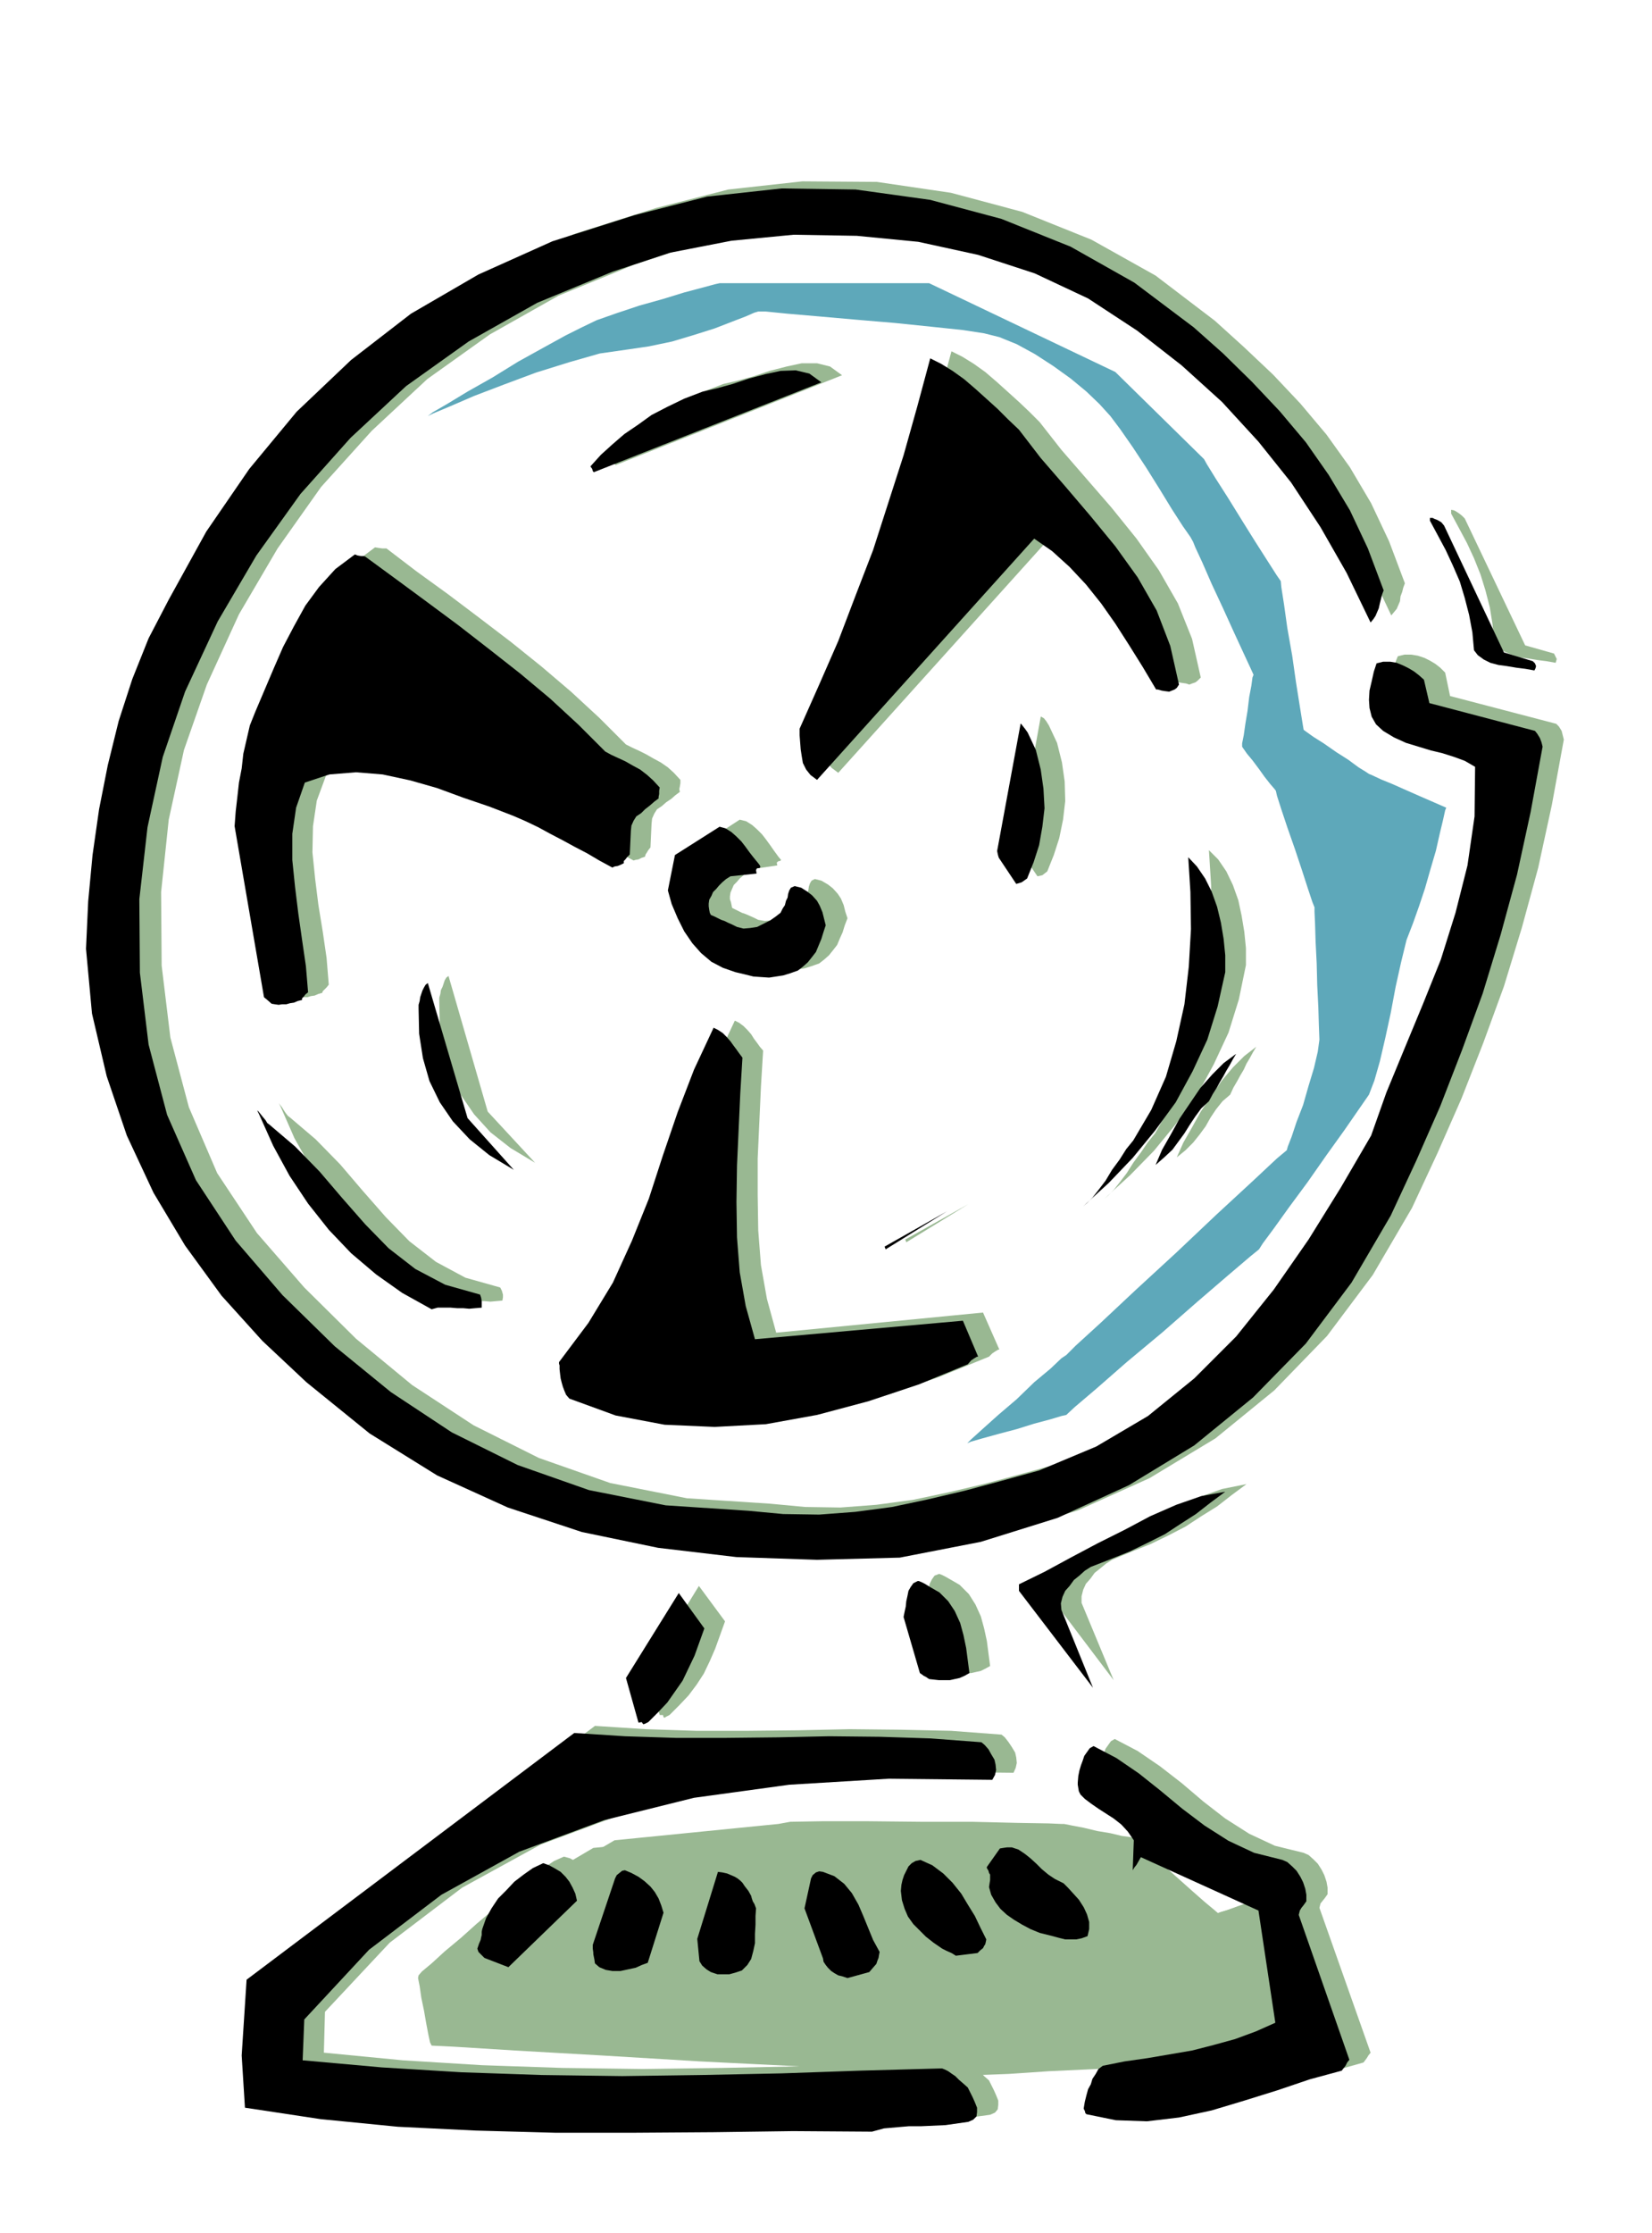 <svg xmlns="http://www.w3.org/2000/svg" fill-rule="evenodd" height="662.495" preserveAspectRatio="none" stroke-linecap="round" viewBox="0 0 3035 4100" width="490.455"><style>.brush1{fill:#99b892}.pen1{stroke:none}.brush2{fill:#000}</style><path class="pen1 brush1" d="m1430 3349-301 30-162 95-8 5-18 16-26 22-29 26-30 25-24 23-18 15-6 7-1 5 3 15 3 21 5 25 4 23 4 21 3 14 3 6 41 2 112 7 157 8 182 11 181 9 159 9 112 6 43 3 19-2 53-2 74-4 87-4 85-5 75-4 52-4h21l5-5 15-13 20-19 25-20 23-22 21-18 15-14 6-4-3-9-7-20-9-31-10-33-12-35-9-30-6-21-2-7-6 1-13 5-19 6-22 9-22 7-19 7-14 4-4 2-7-6-18-15-25-22-28-25-29-26-25-23-17-16-6-5-7-2-15-2-21-5-24-4-25-6-21-4-15-3h-5l-23-1-59-1-83-2h-95l-96-1h-83l-59 1-22 4zM195 1729l13 119 26 115 38 109 49 104 58 97 67 92 74 83 80 77 116 94 124 77 130 59 136 45 140 28 144 17 148 5 152-4 150-29 141-44 131-59 121-73 108-88 97-100 84-112 72-123 47-101 44-100 40-102 38-104 33-108 30-110 25-115 22-120-2-8-2-8-5-8-5-5-195-51-9-43-9-9-9-7-10-6-10-5-12-4-12-2h-13l-12 3-6 15-4 18-4 17v32l5 16 8 13 13 12 20 13 22 10 23 7 23 7 21 5 21 7 20 7 18 11-1 91-12 90-22 87-27 86-34 82-33 82-33 80-28 79-56 96-59 95-64 92-69 86-78 77-85 69-96 56-105 44-68 19-67 18-68 16-66 14-67 9-66 5-65-1-64-6-153-10-141-28-131-46-120-60-113-74-103-85-95-94-87-100-73-110-52-121-34-128-16-132-1-135 14-133 28-128 42-120 59-129 71-121 80-113 93-103 102-95 115-82 126-71 139-57 106-35 112-22 114-11 116 2 113 12 110 24 104 34 98 46 90 58 81 64 74 67 68 73 60 75 54 82 48 84 43 91 5-6 5-6 3-7 3-7 1-9 3-8 2-8 3-8-29-77-33-70-39-66-43-60-48-57-50-53-54-51-53-48-109-83-118-66-127-51-131-35-136-20-137-1-136 15-133 34-151 48-136 61-123 72-110 85-100 95-89 105-79 115-69 125-37 71-30 75-26 77-19 81-16 81-12 84-9 85-4 87z"/><path class="pen1 brush1" d="m482 3760 7 97 139 21 142 14 143 7 146 4 145-1 146-1 145-2 145 1 23-5 23-2 23-2h23l22-1 22-1 21-3 22-3 9-4 5-6 1-8v-8l-4-10-4-9-5-10-4-8-9-8-7-7-8-6-6-5-6-6-6-3-6-2h-5l-145 5-145 6-147 3-146 2-148-2-147-5-146-9-145-14 2-75 119-127 133-101 144-79 156-58 165-41 174-24 182-11 192 2 4-9 2-9-1-10-2-9-6-10-6-9-7-9-6-5-93-7-92-2-94-1-93 2-95 1h-94l-93-3-93-6-602 452-9 139zm34-1727 25 57 31 55 33 51 38 49 41 43 45 39 48 34 53 30 12-3h24l13 1h11l11 1 11-1 11-1 1-6v-5l-2-7-3-6-64-18-54-29-49-38-43-44-43-49-41-48-45-46-47-40-4-3-4-5-4-6-3-5-4-5-1-2v1l3 6zm-47-530 55 315 2 1 3 3 3 3 6 5 6 1 7 1 6-1h8l6-2 7-1 7-3 7-2 1-3 3-3 4-4 4-5-4-49-7-48-8-49-6-48-5-49 1-48 7-47 17-46 45-15 48-4 49 4 51 11 49 14 50 18 47 16 44 17 22 10 23 11 23 12 23 12 22 12 23 12 22 13 24 13 3-1 6-1 6-3 6-2 1-4 2-3 3-5 4-5 2-43 1-10 4-9 5-8 9-6 8-7 9-6 8-7 8-6-1-5 1-5 1-6v-6l-12-13-11-10-13-9-13-7-14-8-12-6-13-6-12-6-49-49-52-48-54-46-56-45-59-45-57-43-58-42-55-42h-8l-7-1-6-1-36 27-30 33-25 34-20 38-19 38-17 39-17 39-17 40-10 26-7 26-6 26-3 27-4 26-3 26-3 26-3 27z"/><path class="pen1 brush1" d="m918 3571 1 1 4 4 3 4 2 2 44 17 126-122-3-13-4-11-6-11-7-9-10-9-10-6-11-6-11-3-18 8-18 12-17 13-15 16-15 15-11 18-10 18-7 20-1 5v6l-1 4-1 5-3 7-3 9 1 3 1 3zM807 1839l1 46 8 45 12 42 19 39 24 35 30 33 37 29 45 27-87-94-72-249-4 3-3 5-2 6-2 6-3 6-1 7-2 7v7zm321 1720v16l1 5 1 5 1 6 8 7 12 6 12 2h15l14-3 14-3 11-5 11-4 30-92-3-13-5-13-8-12-8-10-11-10-11-8-13-7-12-5-10 4-8 9-41 125zm-62-1065v7l1 9v8l3 8 1 7 4 8 4 7 6 7 85 31 89 17 92 4 94-6 94-17 95-24 92-32 91-37 6-6 6-4 5-3h2l-30-68-380 37-17-62-11-62-5-64-1-65v-67l3-66 3-66 4-66-6-7-5-7-6-8-5-8-7-8-7-7-8-6-8-4-36 77-30 78-27 79-26 80-31 77-35 77-45 74-54 72v6zm122 574 24 81h6l1 4 2 1 3-2 6-3 18-18 17-18 15-20 13-20 11-23 10-23 9-25 9-25-48-65-96 156zm131 479 5 41 4 8 8 7 8 5 12 4h22l11-3 11-4 10-10 8-11 4-15 4-14v-17l1-17v-16l1-14-4-8-3-5-2-6-2-4-4-9-6-9-4-6-4-4-5-4-5-3-7-4-7-2-9-3h-8l-39 123zM1131 854l416-165-22-16-24-6h-28l-28 6-31 8-30 10-29 8-26 6-34 13-31 15-28 15-25 18-25 18-21 19-21 19-20 21v1l3 4 2 4 2 2zm135 768 7 25 11 26 12 24 15 22 16 18 19 16 21 11 24 8 16 4 16 4 14 1 15 1 13-2 13-2 13-4 14-5 9-7 9-8 8-10 7-9 5-12 5-11 4-13 5-13-4-12-3-12-5-12-6-9-9-10-9-7-12-7-12-3-6 3-3 5-2 6-1 7-2 6-2 8-4 6-5 8-8 6-10 7-12 6-11 6-14 2-12 1-12-2-8-4-9-4-7-3-6-2-4-2-8-4-6-3-1-5-1-5-2-6v-5l1-7 3-7 3-7 6-6 5-6 7-6 6-6 9-5 47-7-1-5 2-2 2-1h2l2-2-5-6-8-11-7-10-8-11-7-9-9-9-9-8-11-7-12-3-80 52-13 65zm251 1869 33 92 2 6 3 6 5 5 6 6 6 4 8 4 8 2 9 3 40-11 6-7 6-8 1-6 2-5 1-6 1-5-11-22-9-22-10-22-9-21-12-21-14-17-18-14-21-8-6-2-6 3-6 4-4 7-11 55zm177-32 2 16 5 16 6 14 10 14 11 12 12 12 14 10 16 11 8 4 8 5 5 3 2 2 42-7 4-4 4-3 2-4 2-3 1-4 1-5-10-22-10-21-13-21-12-20-16-20-17-17-20-15-21-10-9 1-7 5-6 5-4 8-4 8-3 10-2 9-1 11zm-186-2133v25l1 12 2 14 2 11 6 12 9 10 12 9 400-444 33 24 32 29 29 32 28 36 25 36 26 40 25 40 25 41h3l6 1 7 1 6 2 5-2 6-2 4-3 6-6-16-71-26-65-35-61-41-58-46-57-46-53-46-53-40-51-19-19-19-18-21-19-20-18-21-18-21-15-21-13-20-10-24 89-25 89-28 87-28 86-32 83-32 84-35 81-36 82zm191 1630 30 103 3 2 3 3 4 2 7 4 9 1 9 1h20l9-2 9-2 8-4 9-5-3-23-3-23-5-23-6-22-10-22-12-19-17-17-19-11-7-4-6-3-5-2h-1l-8 3-5 7-4 8-2 9-2 9-1 10-2 10-2 10z"/><path class="pen1 brush1" d="m1665 2281 114-70-116 65 1 2 1 3zm193 1147v10l-1 6v7l4 14 7 14 9 12 12 12 12 9 15 9 16 8 18 8 11 2 12 3 11 3 11 3 10 1h10l10-3 10-4 4-13 1-13-4-14-6-13-9-14-10-11-10-11-8-8-16-8-12-9-12-10-10-9-11-10-10-9-12-7-12-4h-16l-6 1-24 35v1l3 5 1 4 2 3zm54-520 134 177-59-142v-12l3-12 5-11 8-9 8-11 10-8 11-9 11-7 36-15 35-14 33-16 31-16 29-19 29-18 27-21 27-20-45 9-45 16-48 21-48 25-50 26-49 26-48 26-47 23v3l2 8z"/><path class="pen1 brush1" d="M2030 3858v1l2 4 1 4 1 2 54 11 58 2 59-8 60-13 60-18 61-19 59-20 60-17 3-4 3-4 3-5 4-5-94-266 2-8 4-5 4-5 5-7v-12l-2-11-4-12-5-10-7-11-8-8-9-8-9-4-53-13-47-22-44-28-40-31-40-34-40-31-41-28-42-22-7 4-5 7-5 7-3 9-4 8-2 10-2 10v22l1 6 1 6 8 8 12 9 13 9 15 9 14 9 14 11 12 13 12 16-3 55 4-5 4-5 4-7 5-7 216 97 30 207-37 17-37 14-40 11-40 10-41 6-41 7-42 7-40 7-8 6-5 9-6 8-3 10-4 9-3 12-3 11-2 13zm-156-2296 32 47 9-2 9-7 12-30 10-31 7-34 4-34-1-36-5-35-9-36-15-32-5-8-4-5-5-3h-1l-42 233v1l2 5 1 4 1 3zm155 639 47-43 44-45 41-50 38-52 31-57 27-58 19-61 13-63v-31l-3-30-5-30-6-28-10-28-12-25-15-22-17-17 4 64 1 67-4 69-8 70-14 68-19 65-27 61-32 56-13 16-13 19-14 19-12 19-13 17-11 14-10 10-7 6zm133-76 16-13 14-14 12-15 11-15 9-16 10-15 12-15 14-12 6-13 7-12 6-11 6-10 5-11 6-10 6-11 6-10-22 17-21 21-21 25-19 28-19 28-16 29-16 28-12 27zm504-1182 14 26 15 28 13 28 12 30 9 29 8 31 5 31 3 33 7 9 11 8 13 6 16 5 15 2 18 3 16 2 17 3 2-7-5-10-53-15-111-233-5-5-5-4-3-2-3-2-4-2-5-1v7z"/><path class="pen1 brush1" d="m1391 3363-301 30-163 96-7 5-18 16-26 22-29 26-30 25-24 22-18 15-6 7-1 5 3 15 3 21 5 24 4 23 4 21 3 14 3 6 41 2 112 7 158 9 182 11 181 9 159 9 112 6 43 3 19-2 53-2 74-5 86-4 85-5 75-4 52-3h21l5-5 15-13 20-19 25-20 24-21 21-18 15-13 6-4-3-9-7-21-10-30-10-34-12-36-9-30-6-21-2-8-6 1-13 5-19 7-22 8-22 7-19 7-14 5-4 2-7-7-18-15-25-22-28-25-29-26-25-22-17-16-6-5-7-2-15-2-21-5-24-4-25-6-22-4-15-3h-5l-23-1-59-1-83-2h-95l-96-1h-83l-58 1-22 4z"/><path class="pen1 brush2" d="m158 1742 11 119 27 115 37 109 49 105 58 97 67 92 75 83 81 76 116 94 124 77 130 59 136 45 140 29 144 17 148 5 152-4 149-29 141-44 131-60 120-73 108-88 97-99 84-112 72-123 47-101 44-100 40-103 38-104 33-108 30-110 25-115 22-120-2-8-3-8-5-8-4-5-194-51-10-43-9-8-9-7-10-6-10-5-12-5-12-2h-13l-12 3-5 15-4 18-4 17-1 17 1 15 4 16 8 14 13 12 20 12 22 10 23 7 23 7 21 5 22 7 19 7 19 11-1 91-13 90-22 87-27 86-33 82-34 82-33 80-28 79-56 96-59 95-64 92-69 86-77 77-85 69-95 56-105 44-69 19-67 18-68 16-66 14-68 9-66 5-66-1-64-6-152-10-141-28-131-46-121-60-112-74-103-84-96-94-86-100-73-111-53-120-34-129-16-132-1-135 15-132 28-129 41-120 60-129 71-121 81-113 92-103 102-95 115-82 126-71 138-57 106-35 113-22 114-11 116 2 113 11 110 24 104 34 98 46 90 59 82 64 74 67 67 73 60 75 54 82 48 84 44 91 5-6 4-6 3-7 3-7 2-9 2-8 2-8 3-8-29-77-33-70-39-65-42-60-48-57-51-54-53-52-54-48-109-82-117-66-127-51-131-35-137-19-136-2-137 15-133 34-151 48-136 61-124 72-110 85-100 95-87 105-79 115-69 125-37 71-30 75-25 77-20 81-16 81-12 84-8 85-4 87zm286 2032 6 96 139 21 142 14 143 7 146 4h145l146-1 146-2 145 1 22-6 23-2 23-2h23l22-1 22-1 21-3 21-3 9-4 6-6 1-8v-8l-4-10-4-9-5-10-4-8-9-8-7-6-7-7-6-4-7-5-6-3-5-2h-5l-145 4-145 5-147 3-146 2-148-2-147-5-147-9-145-13 3-75 119-128 133-101 143-79 156-58 165-41 175-24 182-11 191 2 5-9 2-9-1-10-2-9-6-10-5-9-7-8-6-5-93-7-93-3-94-1-94 2-94 1h-94l-93-3-93-6-602 453-9 139z"/><path class="pen1 brush2" d="m476 2046 26 58 30 55 34 51 38 48 41 43 46 39 48 34 54 30 11-3h24l12 1h11l11 1 11-1 12-1v-11l-1-7-2-6-64-18-55-29-49-38-43-44-43-49-41-48-45-46-47-40-4-3-3-5-5-6-4-5-4-5-2-2v1l3 6zm-45-529 54 314 6 5 8 7 6 1 7 1 6-1h8l7-2 7-1 7-3 8-2v-3l3-3 3-4 5-4-4-48-7-48-7-49-6-49-5-49v-48l7-48 16-46 45-15 49-4 49 4 51 11 49 14 49 18 47 16 44 17 23 10 23 11 22 12 23 12 22 12 23 12 22 13 24 13 4-2 6-1 5-2 6-3v-4l3-3 3-4 5-5 2-43 1-10 4-9 5-8 9-6 7-7 9-7 8-7 8-6v-3l1-5v-6l1-6-12-13-11-10-13-10-13-7-14-8-13-6-13-6-11-6-49-49-52-48-55-46-56-44-58-45-58-43-57-42-56-41-3-1h-5l-6-1-5-2-36 27-30 33-25 34-21 38-20 38-17 39-17 40-17 40-10 25-6 26-6 26-3 27-5 26-3 27-3 26-2 27zm448 2067 1 1 4 4 4 4 2 2 44 17 126-122-3-13-5-11-6-11-7-9-9-9-10-6-11-6-11-4-19 9-17 12-17 13-15 16-15 15-12 18-10 18-7 20-1 5v6l-1 4-1 5-3 7-3 9 1 3 1 3zM769 1852l1 46 7 45 12 42 19 39 24 35 31 33 36 29 45 27-85-95-73-248-4 3-3 5-3 6-2 6-2 6-1 7-2 7v7zm320 1719v7l1 7v3l1 5 1 5 1 7 8 7 12 5 12 2h15l14-3 14-3 11-5 11-4 29-92-4-13-5-13-7-12-8-10-11-10-11-8-13-7-12-5-5 1-5 4-5 4-3 6-41 122zm-61-1064v7l1 9 1 8 2 8 2 7 3 8 3 7 6 7 85 31 90 17 92 4 94-5 94-17 94-25 93-31 90-37 6-7 6-4 5-3h2l-28-66-382 34-17-61-11-62-5-64-1-65 1-67 3-66 3-66 4-66-6-8-5-7-6-8-5-7-7-8-7-7-9-6-8-4-36 77-30 78-27 79-26 80-31 77-35 77-45 74-54 72v3l1 3zm122 574 23 82 6-1 2 3 1 1 3-1 6-3 18-18 17-18 14-20 14-20 11-23 11-23 9-25 9-25-47-65-97 156zm131 479 4 41 5 8 8 7 8 5 12 4h22l11-3 12-4 10-10 7-11 4-15 3-14v-17l1-17v-16l1-14-3-8-3-5-2-6-1-4-5-9-7-9-4-6-4-4-5-4-5-3-7-3-7-3-9-2-8-1-38 123zM1091 867l418-165-22-16-25-6-28 1-28 6-30 8-30 10-29 8-26 6-34 13-31 15-29 15-25 18-25 17-22 19-21 19-19 21v1l3 4 1 4 2 2zm136 768 7 25 11 26 12 24 15 22 16 18 19 16 21 11 23 8 17 4 16 4 14 1 15 1 13-2 13-2 13-4 14-5 9-7 9-8 8-10 7-9 5-12 5-12 4-13 4-12-3-12-3-12-5-12-5-9-9-10-9-7-11-7-12-3-7 3-3 5-2 6-1 7-3 6-2 8-4 6-4 8-9 7-10 7-12 6-12 6-13 2-12 1-12-3-8-4-9-4-6-3-6-2-4-2-8-4-7-3-2-4-1-5-1-7v-5l1-7 4-7 3-7 6-6 5-6 6-6 7-6 8-5 48-5-1-6 1-3 2-1h3l1-1 1-1-1-3-3-4-9-11-7-9-8-11-7-9-9-9-9-8-11-7-11-3-82 52-13 65zm251 1869 34 92 1 6 4 6 4 5 6 6 6 4 7 4 8 2 9 3 40-11 6-7 7-8 2-6 2-5 1-6 1-5-12-22-9-22-9-22-9-21-12-21-14-17-18-14-21-8-7-1-6 2-6 5-3 6-12 55zm177-32 2 17 5 16 6 14 10 14 11 11 12 12 14 11 16 11 8 4 9 4 5 3 3 2 40-5 5-5 5-4 2-4 2-3 1-4 1-5-11-22-10-21-13-21-12-20-16-20-17-17-20-15-22-10-9 2-7 4-6 6-4 8-4 8-3 9-2 9-1 11zm-186-2134v12l1 13 1 13 2 13 2 12 6 12 8 10 12 9 399-443 33 23 32 29 30 32 28 35 26 37 25 39 25 40 25 42h3l7 2 6 1 8 1 5-2 5-2 4-3 4-6-16-71-25-65-35-61-41-57-46-56-46-54-45-52-40-52-20-19-19-19-21-19-20-18-21-18-21-15-21-13-20-10-24 89-25 89-28 87-28 87-32 83-32 84-35 80-36 81zm191 1631 30 103 3 2 4 3 4 2 6 4 9 1 9 1h20l9-2 9-2 9-4 9-5-3-23-3-23-5-24-6-22-10-22-12-18-16-16-19-11-8-5-6-3-5-2h-2l-8 4-5 7-4 7-2 10-2 9-1 10-2 9-2 10z"/><path class="pen1 brush2" d="m1627 2294 113-70-115 65 1 2 1 3zm192 1148v10l-1 6-1 7 4 14 8 14 9 12 12 11 13 9 15 9 15 8 17 7 12 3 12 3 11 3 12 3h20l10-2 11-4 3-13v-13l-4-14-6-13-9-14-10-11-10-11-8-8-16-8-12-8-12-10-10-10-11-10-10-8-12-8-12-4h-9l-7 1-6 1-24 34v2l3 5 1 4 2 3zm53-521 136 178-58-143-1-12 3-12 5-11 8-9 8-11 10-8 10-9 11-7 36-14 35-14 33-16 32-16 29-19 28-18 27-21 27-20-44 8-46 16-48 21-47 25-50 25-49 26-48 26-47 23v12z"/><path class="pen1 brush2" d="M1991 3871v1l2 4 1 4 2 2 54 11 57 2 59-7 60-13 60-18 61-19 59-20 59-16 3-4 4-5 3-6 4-5-93-266 2-8 3-5 4-5 5-7v-12l-2-11-4-12-5-10-7-11-8-8-9-8-9-4-52-13-47-22-44-28-41-31-41-34-39-31-41-28-42-22-7 4-5 7-5 7-3 9-3 8-3 10-2 10-1 12v4l1 6 1 6 3 6 8 8 12 9 13 9 14 9 14 9 14 11 12 13 11 16-2 55 3-5 4-5 4-7 4-7 216 98 31 206-36 16-38 14-40 11-39 10-41 7-41 7-42 6-40 8-8 6-5 9-6 9-3 10-5 9-3 11-3 12-2 12zm-156-2296 32 48 10-3 10-7 12-30 10-31 6-34 4-34-2-36-5-35-9-36-15-32-5-7-4-5-3-4h-1l-43 233v1l1 5 1 4 1 3zm155 640 47-43 44-46 41-50 38-52 31-57 27-58 19-61 14-63v-31l-3-30-5-30-7-29-10-28-12-24-15-22-16-17 4 64 1 68-4 69-8 69-15 68-19 65-27 61-33 56-13 16-12 19-14 19-12 20-13 17-11 14-10 10-7 6zm133-76 16-14 15-14 11-15 11-15 10-16 10-15 11-15 14-13 7-13 7-11 6-11 6-10 6-11 6-10 6-11 6-10-23 17-21 21-22 25-19 28-19 28-16 29-16 28-12 28zm504-1183 14 26 15 28 13 28 13 30 9 30 8 31 6 32 3 33 7 9 11 8 12 6 15 4 15 2 18 3 16 2 17 3 2-4 1-4-2-5-4-4-53-16-110-233-5-6-5-3-4-2-3-1-4-2h-5v5z"/><path class="pen1" style="fill:#5ea8ba" d="m786 764 9-7 26-15 38-23 46-26 47-29 47-26 40-22 30-15 27-13 37-13 42-14 43-12 39-12 34-9 22-6 9-2h385l342 163 163 160 5 9 16 26 23 36 26 42 25 40 23 36 16 25 7 10 1 11 5 32 6 43 9 51 7 49 7 44 5 31 2 12 4 3 14 10 19 12 23 16 22 14 19 14 13 8 6 4 5 2 17 8 22 9 27 12 25 11 23 10 16 7 7 3-2 5-4 18-6 25-7 31-10 34-10 35-11 33-11 31-12 31-10 41-10 45-9 48-10 46-10 43-10 35-10 26-18 26-27 39-33 46-35 50-34 46-28 39-20 27-7 11-16 13-40 34-57 49-64 56-66 55-56 49-40 34-15 14-9 2-20 6-30 8-32 10-34 9-29 8-21 6-7 3 7-7 21-19 29-26 34-29 32-31 30-25 20-19 9-6 17-17 46-42 64-60 75-69 74-70 65-60 46-43 18-15 2-7 7-18 9-27 12-31 10-35 10-33 7-30 3-22-1-26-1-34-2-40-1-40-2-40-1-33-1-22v-8l-4-10-8-24-11-34-13-39-14-40-11-33-8-25-2-9-3-4-7-8-11-14-10-14-12-16-10-12-7-10-2-3v-6l3-15 3-21 4-24 3-25 4-21 2-15 2-5-5-11-13-28-18-39-20-44-21-45-17-39-13-28-4-10-5-9-14-20-20-31-22-36-25-40-25-38-23-33-18-24-20-22-24-23-29-24-32-23-34-22-33-18-32-13-28-7-39-6-57-6-68-7-71-6-68-6-58-5-40-4h-14l-7 2-16 7-26 10-31 12-38 12-40 12-43 9-41 6-49 7-56 16-61 19-59 22-55 21-44 19-31 13-10 5z"/></svg>
